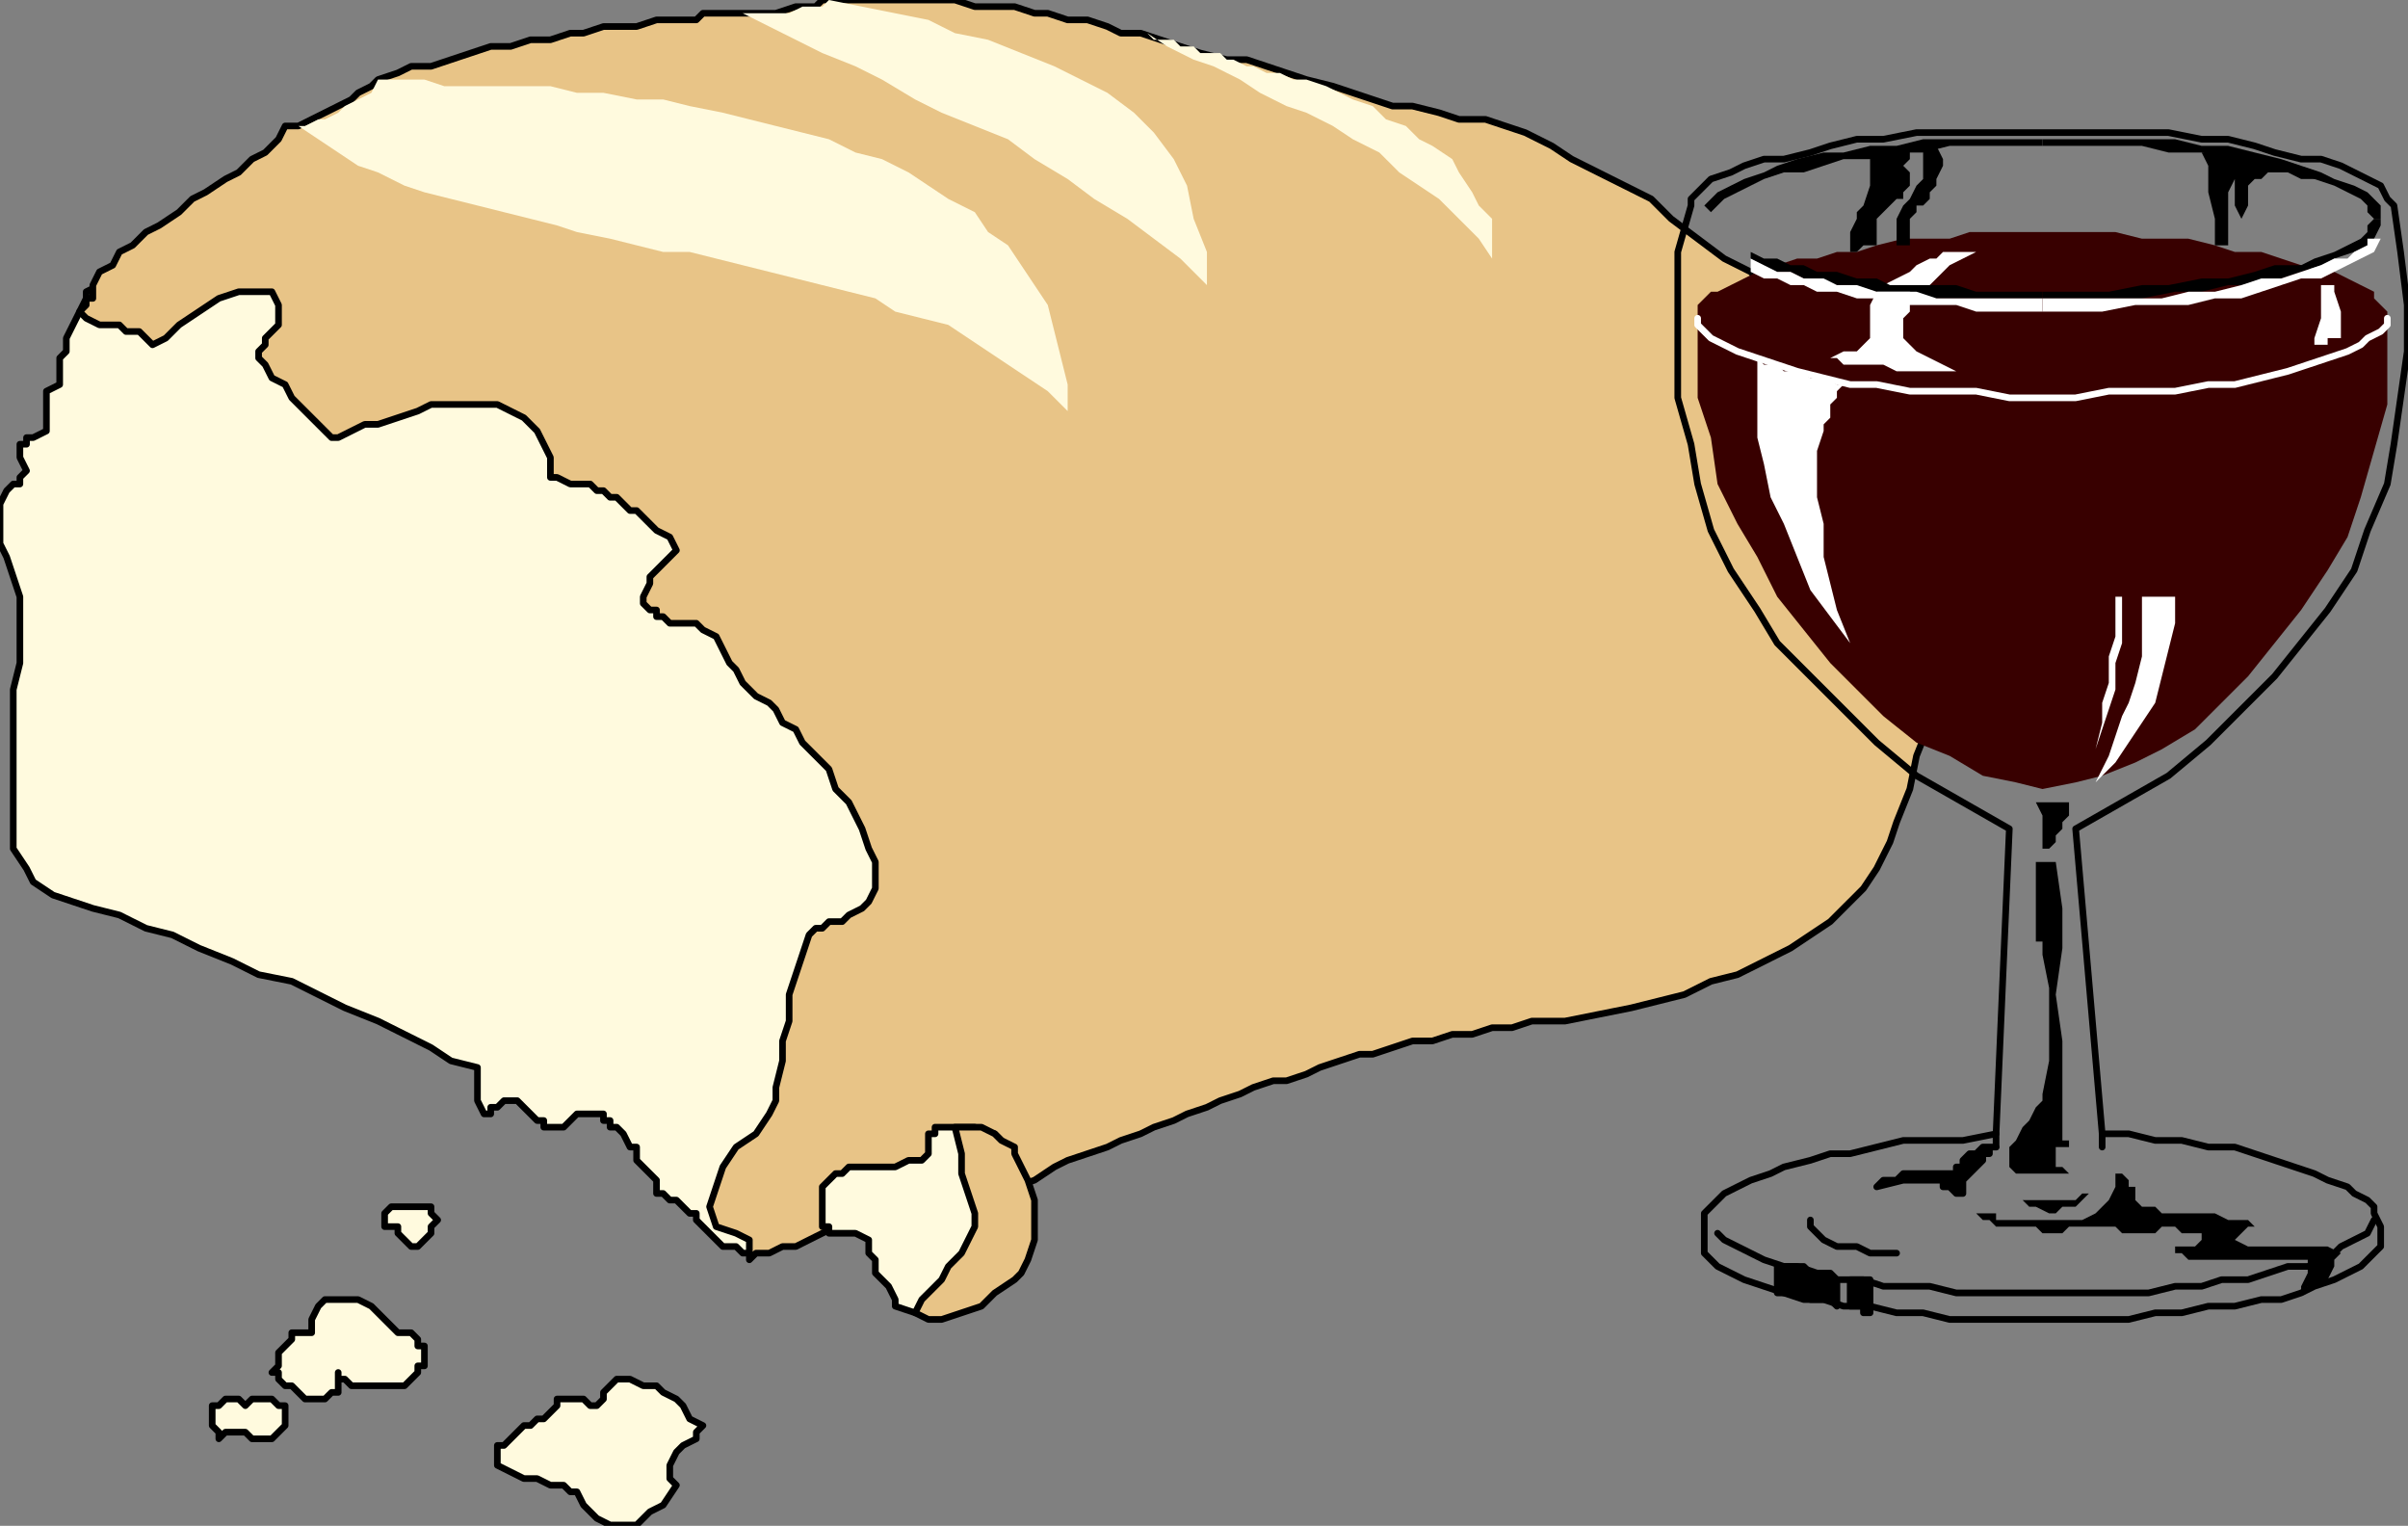 <?xml version="1.0" encoding="UTF-8" standalone="no"?>
<svg
   xmlns:dc="http://purl.org/dc/elements/1.1/"
   xmlns:cc="http://creativecommons.org/ns#"
   xmlns:rdf="http://www.w3.org/1999/02/22-rdf-syntax-ns#"
   xmlns:svg="http://www.w3.org/2000/svg"
   xmlns="http://www.w3.org/2000/svg"
   xmlns:sodipodi="http://sodipodi.sourceforge.net/DTD/sodipodi-0.dtd"
   xmlns:inkscape="http://www.inkscape.org/namespaces/inkscape"
   version="1.0"
   width="76.86mm"
   height="48.692mm"
   id="svg105"
   sodipodi:docname="FOOD085.WMF">
  <rect width="100%" height="100%" fill="#808080" stroke="none"/>
  <sodipodi:namedview
     pagecolor="#ffffff"
     bordercolor="#666666"
     borderopacity="1"
     objecttolerance="10"
     gridtolerance="10"
     guidetolerance="10"
     inkscape:pageopacity="0"
     inkscape:pageshadow="2"
     inkscape:window-width="640"
     inkscape:window-height="480"
     id="namedview107" />
  <defs
     id="defs3">
    <pattern
       id="WMFhbasepattern"
       patternUnits="userSpaceOnUse"
       width="6"
       height="6"
       x="0"
       y="0" />
  </defs>
  <path
     style="fill:#fffade;fill-rule:evenodd;fill-opacity:1;stroke:none;"
     d="  M 10.4,35.188   L 10.4,35.987   L 9.6,37.587   L 8.8,39.186   L 8,40.786   L 8,42.385   L 7.2,43.185   L 7.2,44.784   L 7.2,46.384   L 5.6,47.184   L 5.6,48.783   L 5.6,50.382   L 5.6,51.982   L 4,52.782   L 3.2,52.782   L 3.2,53.581   L 2.4,53.581   L 2.4,54.381   L 2.4,55.181   L 3.2,56.78   L 2.4,57.58   L 2.4,58.38   L 1.6,58.38   L 0.8,59.179   L 0,60.779   L 0,61.579   L 0,63.978   L 0,65.577   L 0.8,67.177   L 1.6,69.576   L 2.4,71.975   L 2.4,74.374   L 2.4,76.773   L 2.4,79.972   L 1.6,83.171   L 1.6,86.37   L 1.6,89.569   L 1.6,91.968   L 1.6,94.367   L 1.6,97.566   L 1.6,99.965   L 1.6,102.364   L 3.2,104.764   L 4,106.363   L 6.4,107.962   L 8.8,108.762   L 11.2,109.562   L 14.4,110.362   L 17.6,111.961   L 20.8,112.761   L 24,114.36   L 28,115.96   L 31.2,117.559   L 35.2,118.359   L 38.4,119.958   L 41.6,121.558   L 45.6,123.157   L 48.8,124.757   L 52,126.356   L 54.4,127.955   L 57.6,128.755   L 57.6,129.555   L 57.6,129.555   L 57.6,130.355   L 57.6,131.154   L 57.6,131.154   L 57.6,131.954   L 57.6,132.754   L 58.4,134.353   L 59.2,134.353   L 59.2,133.554   L 59.2,133.554   L 60,133.554   L 60,133.554   L 60.8,132.754   L 60.8,132.754   L 61.6,132.754   L 61.6,132.754   L 62.4,132.754   L 62.4,132.754   L 63.2,133.554   L 63.2,133.554   L 64,134.353   L 64,134.353   L 64.8,135.153   L 64.8,135.153   L 65.6,135.153   L 65.6,135.953   L 66.4,135.953   L 67.2,135.953   L 67.2,135.953   L 68,135.953   L 68,135.953   L 68.8,135.153   L 69.6,134.353   L 70.4,134.353   L 71.2,134.353   L 71.2,134.353   L 72,134.353   L 72.8,134.353   L 72.8,135.153   L 73.6,135.153   L 73.6,135.953   L 74.4,135.953   L 74.4,135.953   L 75.2,136.752   L 76,138.352   L 76.8,138.352   L 76.8,139.951   L 77.6,140.751   L 78.4,141.551   L 79.2,142.35   L 79.2,143.95   L 80,143.95   L 80,143.95   L 80.8,144.75   L 81.6,144.75   L 81.6,144.75   L 82.4,145.549   L 83.2,146.349   L 84,146.349   L 84,147.149   L 84.8,147.949   L 85.6,148.748   L 86.4,149.548   L 87.2,150.348   L 88.8,150.348   L 89.6,151.147   L 90.4,151.147   L 93.6,150.348   L 96,149.548   L 99.2,147.949   L 101.6,145.549   L 103.2,142.35   L 104.8,139.152   L 106.4,135.953   L 108,131.954   L 108.8,127.955   L 109.6,123.957   L 110.4,119.958   L 110.4,116.759   L 110.4,112.761   L 110.4,109.562   L 110.4,107.163   L 109.6,104.764   L 109.6,103.164   L 110.4,100.765   L 110.4,99.165   L 110.4,97.566   L 110.4,95.967   L 109.6,94.367   L 109.6,91.968   L 108.8,90.369   L 108.8,88.769   L 108.8,87.17   L 108,85.57   L 108,83.971   L 106.4,81.572   L 105.6,78.373   L 104,75.174   L 102.4,72.775   L 100,69.576   L 98.4,66.377   L 96,63.978   L 93.6,60.779   L 91.2,58.38   L 88.8,55.981   L 86.4,52.782   L 84,50.382   L 80.8,47.983   L 77.6,45.584   L 75.2,43.985   L 72,41.586   L 68.8,39.986   L 65.6,37.587   L 62.4,35.987   L 59.2,34.388   L 56,33.588   L 52.8,31.989   L 48.8,31.189   L 45.6,30.389   L 42.4,29.59   L 39.2,28.79   L 36,28.79   L 32,28.79   L 28.8,28.79   L 25.6,28.79   L 22.4,29.59   L 19.2,30.389   L 18.4,31.189   L 17.6,31.189   L 16.8,31.989   L 15.2,31.989   L 13.6,32.789   L 12.8,33.588   L 12,34.388   L 10.4,35.188  z "
     id="path5" />
  <path
     style="fill:none;stroke:#000000;stroke-width:0.8px;stroke-linecap:round;stroke-linejoin:round;stroke-miterlimit:4;stroke-dasharray:none;stroke-opacity:1;"
     d="  M 10.4,35.188   L 10.4,35.987   L 9.6,37.587   L 8.8,39.186   L 8,40.786   L 8,42.385   L 7.2,43.185   L 7.2,44.784   L 7.2,46.384   L 5.6,47.184   L 5.6,48.783   L 5.6,50.382   L 5.6,51.982   L 4,52.782   L 3.2,52.782   L 3.2,53.581   L 2.4,53.581   L 2.4,54.381   L 2.4,55.181   L 3.2,56.78   L 2.4,57.58   L 2.4,58.38   L 1.6,58.38   L 0.8,59.179   L 0,60.779   L 0,61.579   L 0,63.978   L 0,65.577   L 0.8,67.177   L 1.6,69.576   L 2.4,71.975   L 2.4,74.374   L 2.4,76.773   L 2.4,79.972   L 1.6,83.171   L 1.6,86.37   L 1.6,89.569   L 1.6,91.968   L 1.6,94.367   L 1.6,97.566   L 1.6,99.965   L 1.6,102.364   L 3.2,104.764   L 4,106.363   L 6.4,107.962   L 8.8,108.762   L 11.2,109.562   L 14.4,110.362   L 17.6,111.961   L 20.8,112.761   L 24,114.36   L 28,115.96   L 31.2,117.559   L 35.2,118.359   L 38.4,119.958   L 41.6,121.558   L 45.6,123.157   L 48.8,124.757   L 52,126.356   L 54.4,127.955   L 57.6,128.755   L 57.6,129.555   L 57.6,129.555   L 57.6,130.355   L 57.6,131.154   L 57.6,131.154   L 57.6,131.954   L 57.6,132.754   L 58.4,134.353   L 59.2,134.353   L 59.2,133.554   L 59.2,133.554   L 60,133.554   L 60,133.554   L 60.8,132.754   L 60.8,132.754   L 61.6,132.754   L 61.6,132.754   L 62.4,132.754   L 62.4,132.754   L 63.2,133.554   L 63.2,133.554   L 64,134.353   L 64,134.353   L 64.8,135.153   L 64.8,135.153   L 65.6,135.153   L 65.6,135.953   L 66.4,135.953   L 67.2,135.953   L 67.2,135.953   L 68,135.953   L 68,135.953   L 68.8,135.153   L 69.6,134.353   L 70.4,134.353   L 71.2,134.353   L 71.2,134.353   L 72,134.353   L 72.8,134.353   L 72.8,135.153   L 73.6,135.153   L 73.6,135.953   L 74.4,135.953   L 74.4,135.953   L 75.2,136.752   L 76,138.352   L 76.8,138.352   L 76.8,139.951   L 77.6,140.751   L 78.4,141.551   L 79.2,142.35   L 79.2,143.95   L 80,143.95   L 80,143.95   L 80.8,144.75   L 81.6,144.75   L 81.6,144.75   L 82.4,145.549   L 83.2,146.349   L 84,146.349   L 84,147.149   L 84.8,147.949   L 85.6,148.748   L 86.4,149.548   L 87.2,150.348   L 88.8,150.348   L 89.6,151.147   L 90.4,151.147   L 93.6,150.348   L 96,149.548   L 99.2,147.949   L 101.6,145.549   L 103.2,142.35   L 104.8,139.152   L 106.4,135.953   L 108,131.954   L 108.8,127.955   L 109.6,123.957   L 110.4,119.958   L 110.4,116.759   L 110.4,112.761   L 110.4,109.562   L 110.4,107.163   L 109.6,104.764   L 109.6,103.164   L 110.4,100.765   L 110.4,99.165   L 110.4,97.566   L 110.4,95.967   L 109.6,94.367   L 109.6,91.968   L 108.8,90.369   L 108.8,88.769   L 108.8,87.17   L 108,85.57   L 108,83.971   L 106.4,81.572   L 105.6,78.373   L 104,75.174   L 102.4,72.775   L 100,69.576   L 98.4,66.377   L 96,63.978   L 93.6,60.779   L 91.2,58.38   L 88.8,55.981   L 86.4,52.782   L 84,50.382   L 80.8,47.983   L 77.6,45.584   L 75.2,43.985   L 72,41.586   L 68.8,39.986   L 65.6,37.587   L 62.4,35.987   L 59.2,34.388   L 56,33.588   L 52.8,31.989   L 48.8,31.189   L 45.6,30.389   L 42.4,29.59   L 39.2,28.79   L 36,28.79   L 32,28.79   L 28.8,28.79   L 25.6,28.79   L 22.4,29.59   L 19.2,30.389   L 18.4,31.189   L 17.6,31.189   L 16.8,31.989   L 15.2,31.989   L 13.6,32.789   L 12.8,33.588   L 12,34.388   L 10.4,35.188  "
     id="path7" />
  <path
     style="fill:#e8c487;fill-rule:evenodd;fill-opacity:1;stroke:none;"
     d="  M 102.4,147.149   L 100.8,147.949   L 99.2,148.748   L 97.6,149.548   L 96,150.348   L 94.4,150.348   L 92.8,151.147   L 91.2,151.147   L 90.4,151.947   L 90.4,150.348   L 90.4,149.548   L 90.4,149.548   L 88.8,148.748   L 86.4,147.949   L 85.6,145.549   L 86.4,143.15   L 87.2,140.751   L 88.8,138.352   L 91.2,136.752   L 92.8,134.353   L 93.6,132.754   L 93.6,131.154   L 94.4,127.955   L 94.4,125.556   L 95.2,123.157   L 95.2,119.958   L 96,117.559   L 96.8,115.16   L 97.6,112.761   L 98.4,111.961   L 99.2,111.961   L 100,111.161   L 101.6,111.161   L 102.4,110.362   L 104,109.562   L 104.8,108.762   L 104.8,108.762   L 105.6,107.163   L 105.6,105.563   L 105.6,103.964   L 104.8,102.364   L 104,99.965   L 103.2,98.366   L 102.4,96.766   L 100.8,95.167   L 100,92.768   L 98.4,91.168   L 96.8,89.569   L 96,87.969   L 94.4,87.17   L 93.6,85.57   L 92.8,84.771   L 91.2,83.971   L 90.4,83.171   L 89.6,82.371   L 88.8,80.772   L 88,79.972   L 87.2,78.373   L 86.4,76.773   L 84.8,75.974   L 84,75.174   L 83.2,75.174   L 82.4,75.174   L 81.6,75.174   L 80.8,75.174   L 80,74.374   L 79.2,74.374   L 79.2,73.574   L 78.4,73.574   L 77.6,72.775   L 77.6,71.975   L 78.4,70.376   L 78.4,69.576   L 79.2,68.776   L 80,67.976   L 80.8,67.177   L 81.6,66.377   L 80.8,64.777   L 79.2,63.978   L 78.4,63.178   L 77.6,62.378   L 76.8,61.579   L 76,61.579   L 75.2,60.779   L 74.4,59.979   L 73.6,59.979   L 72.8,59.179   L 72,59.179   L 71.2,58.38   L 69.6,58.38   L 68.8,58.38   L 67.2,57.58   L 66.4,57.58   L 66.4,55.181   L 65.6,53.581   L 64.8,51.982   L 63.2,50.382   L 61.6,49.583   L 60,48.783   L 58.4,48.783   L 56,48.783   L 54.4,48.783   L 52,48.783   L 50.4,49.583   L 48,50.382   L 45.6,51.182   L 44,51.182   L 42.4,51.982   L 40.8,52.782   L 40,52.782   L 38.4,51.182   L 36.8,49.583   L 35.2,47.983   L 34.4,46.384   L 32.8,45.584   L 32,43.985   L 31.2,43.185   L 31.2,42.385   L 32,41.586   L 32,40.786   L 32.8,39.986   L 33.6,39.186   L 33.6,38.387   L 33.6,38.387   L 33.6,36.787   L 32.8,35.188   L 31.2,35.188   L 28.8,35.188   L 26.4,35.987   L 24,37.587   L 21.6,39.186   L 20,40.786   L 18.4,41.586   L 17.6,40.786   L 16.8,39.986   L 15.2,39.986   L 14.4,39.186   L 12.8,39.186   L 12,39.186   L 10.4,38.387   L 9.6,37.587   L 9.6,37.587   L 10.4,36.787   L 10.4,35.987   L 11.2,35.987   L 11.2,34.388   L 12,32.789   L 13.6,31.989   L 14.4,30.389   L 16,29.59   L 17.6,27.99   L 19.2,27.191   L 21.6,25.591   L 23.2,23.992   L 24.8,23.192   L 27.2,21.592   L 28.8,20.793   L 30.4,19.193   L 32,18.394   L 33.6,16.794   L 34.4,15.195   L 36,15.195   L 37.6,14.395   L 39.2,13.595   L 40.8,12.796   L 42.4,11.996   L 43.2,11.196   L 44.8,10.396   L 45.6,9.597   L 48,8.797   L 49.6,7.997   L 52,7.997   L 54.4,7.197   L 56.8,6.398   L 59.2,5.598   L 61.6,5.598   L 64,4.798   L 66.4,4.798   L 68.8,3.999   L 70.4,3.999   L 72.8,3.199   L 75.2,3.199   L 76.8,3.199   L 79.2,2.399   L 80.8,2.399   L 81.6,2.399   L 83.2,2.399   L 84,2.399   L 84.8,1.599   L 85.6,1.599   L 86.4,1.599   L 88,1.599   L 88.8,1.599   L 90.4,1.599   L 92,1.599   L 93.6,1.599   L 96,0.8   L 96.8,0.8   L 98.4,0.8   L 99.2,0   L 100,0   L 102.4,0   L 105.6,0   L 108,0   L 110.4,0   L 112.8,0   L 115.2,0   L 117.6,0.8   L 120,0.8   L 122.4,0.8   L 124.8,1.599   L 126.4,1.599   L 128.8,2.399   L 131.2,2.399   L 133.6,3.199   L 135.2,3.999   L 137.6,3.999   L 140,4.798   L 142.4,5.598   L 144.8,6.398   L 148,7.197   L 150.4,7.197   L 152.8,7.997   L 155.2,8.797   L 157.6,9.597   L 160.8,10.396   L 163.2,11.196   L 165.6,11.996   L 168,12.796   L 170.4,12.796   L 173.6,13.595   L 176,14.395   L 179.2,14.395   L 181.6,15.195   L 184,15.994   L 187.2,17.594   L 189.6,19.193   L 192.8,20.793   L 196,22.392   L 199.2,23.992   L 201.6,26.391   L 204.8,28.79   L 208,31.189   L 211.2,32.789   L 213.6,35.188   L 216,37.587   L 218.4,39.186   L 220.8,41.586   L 223.2,43.185   L 226.4,46.384   L 229.6,49.583   L 232,53.581   L 233.6,56.78   L 234.4,59.979   L 235.2,63.178   L 236,66.377   L 236,69.576   L 236,72.775   L 235.2,76.773   L 234.4,79.972   L 233.6,83.171   L 232.8,87.17   L 231.2,91.168   L 230.4,95.167   L 228.8,99.165   L 228,101.565   L 226.4,104.764   L 224.8,107.163   L 223.2,108.762   L 220.8,111.161   L 218.4,112.761   L 216,114.36   L 212.8,115.96   L 209.6,117.559   L 206.4,118.359   L 203.2,119.958   L 200,120.758   L 196.8,121.558   L 192.8,122.357   L 188.8,123.157   L 184.8,123.157   L 182.4,123.957   L 180,123.957   L 177.6,124.757   L 175.2,124.757   L 172.8,125.556   L 170.4,125.556   L 168,126.356   L 165.6,127.156   L 164,127.156   L 161.6,127.955   L 159.2,128.755   L 157.6,129.555   L 155.2,130.355   L 153.6,130.355   L 151.2,131.154   L 149.6,131.954   L 147.2,132.754   L 145.6,133.554   L 143.2,134.353   L 141.6,135.153   L 139.2,135.953   L 137.6,136.752   L 135.2,137.552   L 133.6,138.352   L 131.2,139.152   L 128.8,139.951   L 127.2,140.751   L 124.8,142.35   L 122.4,143.15   L 120,143.95   L 117.6,144.75   L 115.2,145.549   L 113.6,146.349   L 112,146.349   L 110.4,146.349   L 108.8,146.349   L 107.2,146.349   L 105.6,146.349   L 104,146.349   L 102.4,147.149  z "
     id="path9" />
  <path
     style="fill:none;stroke:#000000;stroke-width:0.8px;stroke-linecap:round;stroke-linejoin:round;stroke-miterlimit:4;stroke-dasharray:none;stroke-opacity:1;"
     d="  M 102.4,147.149   L 100.8,147.949   L 99.2,148.748   L 97.6,149.548   L 96,150.348   L 94.4,150.348   L 92.8,151.147   L 91.2,151.147   L 90.4,151.947   L 90.4,150.348   L 90.4,149.548   L 90.4,149.548   L 88.8,148.748   L 86.4,147.949   L 85.6,145.549   L 86.4,143.15   L 87.2,140.751   L 88.8,138.352   L 91.2,136.752   L 92.8,134.353   L 93.6,132.754   L 93.6,131.154   L 94.4,127.955   L 94.4,125.556   L 95.2,123.157   L 95.2,119.958   L 96,117.559   L 96.8,115.16   L 97.6,112.761   L 98.4,111.961   L 99.2,111.961   L 100,111.161   L 101.6,111.161   L 102.4,110.362   L 104,109.562   L 104.8,108.762   L 104.8,108.762   L 105.6,107.163   L 105.6,105.563   L 105.6,103.964   L 104.8,102.364   L 104,99.965   L 103.2,98.366   L 102.4,96.766   L 100.8,95.167   L 100,92.768   L 98.4,91.168   L 96.8,89.569   L 96,87.969   L 94.4,87.17   L 93.6,85.57   L 92.8,84.771   L 91.2,83.971   L 90.4,83.171   L 89.6,82.371   L 88.8,80.772   L 88,79.972   L 87.2,78.373   L 86.4,76.773   L 84.8,75.974   L 84,75.174   L 83.2,75.174   L 82.4,75.174   L 81.6,75.174   L 80.8,75.174   L 80,74.374   L 79.2,74.374   L 79.2,73.574   L 78.4,73.574   L 77.6,72.775   L 77.6,71.975   L 78.4,70.376   L 78.4,69.576   L 79.2,68.776   L 80,67.976   L 80.8,67.177   L 81.6,66.377   L 80.8,64.777   L 79.2,63.978   L 78.4,63.178   L 77.6,62.378   L 76.8,61.579   L 76,61.579   L 75.2,60.779   L 74.4,59.979   L 73.6,59.979   L 72.8,59.179   L 72,59.179   L 71.2,58.38   L 69.6,58.38   L 68.8,58.38   L 67.2,57.58   L 66.4,57.58   L 66.4,55.181   L 65.6,53.581   L 64.8,51.982   L 63.2,50.382   L 61.6,49.583   L 60,48.783   L 58.4,48.783   L 56,48.783   L 54.4,48.783   L 52,48.783   L 50.4,49.583   L 48,50.382   L 45.6,51.182   L 44,51.182   L 42.4,51.982   L 40.8,52.782   L 40,52.782   L 38.4,51.182   L 36.8,49.583   L 35.2,47.983   L 34.4,46.384   L 32.8,45.584   L 32,43.985   L 31.2,43.185   L 31.2,42.385   L 32,41.586   L 32,40.786   L 32.8,39.986   L 33.6,39.186   L 33.6,38.387   L 33.6,38.387   L 33.6,36.787   L 32.8,35.188   L 31.2,35.188   L 28.8,35.188   L 26.4,35.987   L 24,37.587   L 21.6,39.186   L 20,40.786   L 18.4,41.586   L 17.6,40.786   L 16.8,39.986   L 15.2,39.986   L 14.4,39.186   L 12.8,39.186   L 12,39.186   L 10.4,38.387   L 9.6,37.587   L 9.6,37.587   L 10.4,36.787   L 10.4,35.987   L 11.2,35.987   L 11.2,34.388   L 12,32.789   L 13.6,31.989   L 14.4,30.389   L 16,29.59   L 17.6,27.99   L 19.2,27.191   L 21.6,25.591   L 23.2,23.992   L 24.8,23.192   L 27.2,21.592   L 28.8,20.793   L 30.4,19.193   L 32,18.394   L 33.6,16.794   L 34.4,15.195   L 36,15.195   L 37.6,14.395   L 39.2,13.595   L 40.8,12.796   L 42.4,11.996   L 43.2,11.196   L 44.8,10.396   L 45.6,9.597   L 48,8.797   L 49.6,7.997   L 52,7.997   L 54.4,7.197   L 56.8,6.398   L 59.2,5.598   L 61.6,5.598   L 64,4.798   L 66.4,4.798   L 68.8,3.999   L 70.4,3.999   L 72.8,3.199   L 75.2,3.199   L 76.8,3.199   L 79.2,2.399   L 80.8,2.399   L 81.6,2.399   L 83.2,2.399   L 84,2.399   L 84.8,1.599   L 85.6,1.599   L 86.4,1.599   L 88,1.599   L 88.8,1.599   L 90.4,1.599   L 92,1.599   L 93.6,1.599   L 96,0.8   L 96.8,0.8   L 98.4,0.8   L 99.2,0   L 100,0   L 102.4,0   L 105.6,0   L 108,0   L 110.4,0   L 112.8,0   L 115.2,0   L 117.6,0.8   L 120,0.8   L 122.4,0.8   L 124.8,1.599   L 126.4,1.599   L 128.8,2.399   L 131.2,2.399   L 133.6,3.199   L 135.2,3.999   L 137.6,3.999   L 140,4.798   L 142.4,5.598   L 144.8,6.398   L 148,7.197   L 150.4,7.197   L 152.8,7.997   L 155.2,8.797   L 157.6,9.597   L 160.8,10.396   L 163.2,11.196   L 165.6,11.996   L 168,12.796   L 170.4,12.796   L 173.6,13.595   L 176,14.395   L 179.2,14.395   L 181.6,15.195   L 184,15.994   L 187.2,17.594   L 189.6,19.193   L 192.8,20.793   L 196,22.392   L 199.2,23.992   L 201.6,26.391   L 204.8,28.79   L 208,31.189   L 211.2,32.789   L 213.6,35.188   L 216,37.587   L 218.4,39.186   L 220.8,41.586   L 223.2,43.185   L 226.4,46.384   L 229.6,49.583   L 232,53.581   L 233.6,56.78   L 234.4,59.979   L 235.2,63.178   L 236,66.377   L 236,69.576   L 236,72.775   L 235.2,76.773   L 234.4,79.972   L 233.6,83.171   L 232.8,87.17   L 231.2,91.168   L 230.4,95.167   L 228.8,99.165   L 228,101.565   L 226.4,104.764   L 224.8,107.163   L 223.2,108.762   L 220.8,111.161   L 218.4,112.761   L 216,114.36   L 212.8,115.96   L 209.6,117.559   L 206.4,118.359   L 203.2,119.958   L 200,120.758   L 196.8,121.558   L 192.8,122.357   L 188.8,123.157   L 184.8,123.157   L 182.4,123.957   L 180,123.957   L 177.6,124.757   L 175.2,124.757   L 172.8,125.556   L 170.4,125.556   L 168,126.356   L 165.6,127.156   L 164,127.156   L 161.6,127.955   L 159.2,128.755   L 157.6,129.555   L 155.2,130.355   L 153.6,130.355   L 151.2,131.154   L 149.6,131.954   L 147.2,132.754   L 145.6,133.554   L 143.2,134.353   L 141.6,135.153   L 139.2,135.953   L 137.6,136.752   L 135.2,137.552   L 133.6,138.352   L 131.2,139.152   L 128.8,139.951   L 127.2,140.751   L 124.8,142.35   L 122.4,143.15   L 120,143.95   L 117.6,144.75   L 115.2,145.549   L 113.6,146.349   L 112,146.349   L 110.4,146.349   L 108.8,146.349   L 107.2,146.349   L 105.6,146.349   L 104,146.349   L 102.4,147.149  "
     id="path11" />
  <path
     style="fill:#fffade;fill-rule:evenodd;fill-opacity:1;stroke:none;"
     d="  M 45.6,9.597   L 44.8,11.196   L 43.2,11.996   L 41.6,12.796   L 40.8,13.595   L 39.2,14.395   L 38.4,14.395   L 36.8,15.195   L 36,15.195   L 38.4,16.794   L 40.8,18.394   L 43.2,19.993   L 45.6,20.793   L 48.8,22.392   L 51.2,23.192   L 54.4,23.992   L 57.6,24.791   L 60.8,25.591   L 64,26.391   L 67.2,27.191   L 69.6,27.99   L 73.6,28.79   L 76.8,29.59   L 80,30.389   L 83.2,30.389   L 86.4,31.189   L 89.6,31.989   L 92.8,32.789   L 96,33.588   L 99.2,34.388   L 102.4,35.188   L 105.6,35.987   L 108,37.587   L 111.2,38.387   L 114.4,39.186   L 116.8,40.786   L 119.2,42.385   L 121.6,43.985   L 124,45.584   L 126.4,47.184   L 128.8,49.583   L 128.8,46.384   L 128,43.185   L 127.2,39.986   L 126.4,36.787   L 124.8,34.388   L 123.2,31.989   L 121.6,29.59   L 119.2,27.99   L 117.6,25.591   L 114.4,23.992   L 112,22.392   L 109.6,20.793   L 106.4,19.193   L 103.2,18.394   L 100,16.794   L 96.8,15.994   L 93.6,15.195   L 90.4,14.395   L 87.2,13.595   L 83.2,12.796   L 80,11.996   L 76.8,11.996   L 72.8,11.196   L 69.6,11.196   L 66.4,10.396   L 63.2,10.396   L 60,10.396   L 56.8,10.396   L 53.6,10.396   L 51.2,9.597   L 48,9.597   L 45.6,9.597  z "
     id="path13" />
  <path
     style="fill:#fffade;fill-rule:evenodd;fill-opacity:1;stroke:none;"
     d="  M 89.6,1.599   L 92.8,3.199   L 96,4.798   L 99.2,6.398   L 103.2,7.997   L 106.4,9.597   L 110.4,11.996   L 113.6,13.595   L 117.6,15.195   L 121.6,16.794   L 124.8,19.193   L 128.8,21.592   L 132,23.992   L 136,26.391   L 139.2,28.79   L 142.4,31.189   L 145.6,34.388   L 145.6,30.389   L 144,26.391   L 143.2,22.392   L 141.6,19.193   L 139.2,15.994   L 136.8,13.595   L 133.6,11.196   L 130.4,9.597   L 127.2,7.997   L 123.2,6.398   L 119.2,4.798   L 115.2,3.999   L 112,2.399   L 108,1.599   L 104,0.8   L 100,0   L 99.2,0.8   L 97.6,0.8   L 96.8,0.8   L 95.2,1.599   L 93.6,1.599   L 92.8,1.599   L 91.2,1.599   L 89.6,1.599  z "
     id="path15" />
  <path
     style="fill:#fffade;fill-rule:evenodd;fill-opacity:1;stroke:none;"
     d="  M 138.4,3.999   L 140.8,5.598   L 144,7.197   L 146.4,7.997   L 149.6,9.597   L 152,11.196   L 155.2,12.796   L 157.6,13.595   L 160.8,15.195   L 163.2,16.794   L 166.4,18.394   L 168.8,20.793   L 171.2,22.392   L 173.6,23.992   L 176,26.391   L 178.4,28.79   L 180,31.189   L 180,28.79   L 180,26.391   L 178.4,24.791   L 177.6,23.192   L 176,20.793   L 175.2,19.193   L 172.8,17.594   L 171.2,16.794   L 169.6,15.195   L 167.2,14.395   L 165.6,12.796   L 163.2,11.996   L 161.6,11.196   L 160,10.396   L 157.6,9.597   L 156,9.597   L 154.4,8.797   L 152.8,8.797   L 151.2,7.997   L 150.4,7.997   L 148.8,7.197   L 148,7.197   L 147.2,6.398   L 145.6,6.398   L 144.8,6.398   L 144,5.598   L 143.2,5.598   L 142.4,5.598   L 141.6,4.798   L 140,4.798   L 139.2,4.798   L 138.4,3.999  z "
     id="path17" />
  <path
     style="fill:#fffade;fill-rule:evenodd;fill-opacity:1;stroke:none;"
     d="  M 114.4,135.953   L 113.6,135.953   L 112.8,135.953   L 112.8,136.752   L 112,136.752   L 112,137.552   L 112,138.352   L 112,139.152   L 111.2,139.951   L 110.4,139.951   L 109.6,139.951   L 108,140.751   L 107.2,140.751   L 105.6,140.751   L 104.8,140.751   L 103.2,140.751   L 102.4,140.751   L 101.6,141.551   L 100.8,141.551   L 100,142.35   L 99.2,143.15   L 99.2,143.95   L 99.2,144.75   L 99.2,146.349   L 99.2,147.149   L 99.2,147.949   L 100,147.949   L 100,148.748   L 100.8,148.748   L 101.6,148.748   L 102.4,148.748   L 103.2,148.748   L 104.8,149.548   L 104.8,150.348   L 104.8,151.147   L 105.6,151.947   L 105.6,153.547   L 106.4,154.346   L 107.2,155.146   L 108,156.745   L 108,157.545   L 110.4,158.345   L 112.8,158.345   L 115.2,158.345   L 117.6,157.545   L 119.2,155.946   L 120.8,154.346   L 122.4,152.747   L 123.2,151.147   L 124,149.548   L 124,147.949   L 124,146.349   L 123.2,144.75   L 122.4,143.15   L 122.4,140.751   L 121.6,139.152   L 120.8,137.552   L 120,136.752   L 119.2,136.752   L 119.2,136.752   L 117.6,135.953   L 116.8,135.953   L 116,135.953   L 115.2,135.953   L 114.4,135.953  z "
     id="path19" />
  <path
     style="fill:none;stroke:#000000;stroke-width:0.8px;stroke-linecap:round;stroke-linejoin:round;stroke-miterlimit:4;stroke-dasharray:none;stroke-opacity:1;"
     d="  M 114.4,135.953   L 113.6,135.953   L 112.8,135.953   L 112.8,136.752   L 112,136.752   L 112,137.552   L 112,138.352   L 112,139.152   L 111.2,139.951   L 110.4,139.951   L 109.6,139.951   L 108,140.751   L 107.2,140.751   L 105.6,140.751   L 104.8,140.751   L 103.2,140.751   L 102.4,140.751   L 101.6,141.551   L 100.8,141.551   L 100,142.35   L 99.2,143.15   L 99.2,143.95   L 99.2,144.75   L 99.2,146.349   L 99.2,147.149   L 99.2,147.949   L 100,147.949   L 100,148.748   L 100.8,148.748   L 101.6,148.748   L 102.4,148.748   L 103.2,148.748   L 104.8,149.548   L 104.8,150.348   L 104.8,151.147   L 105.6,151.947   L 105.6,153.547   L 106.4,154.346   L 107.2,155.146   L 108,156.745   L 108,157.545   L 110.4,158.345   L 112.8,158.345   L 115.2,158.345   L 117.6,157.545   L 119.2,155.946   L 120.8,154.346   L 122.4,152.747   L 123.2,151.147   L 124,149.548   L 124,147.949   L 124,146.349   L 123.2,144.75   L 122.4,143.15   L 122.4,140.751   L 121.6,139.152   L 120.8,137.552   L 120,136.752   L 119.2,136.752   L 119.2,136.752   L 117.6,135.953   L 116.8,135.953   L 116,135.953   L 115.2,135.953   L 114.4,135.953  "
     id="path21" />
  <path
     style="fill:#e8c487;fill-rule:evenodd;fill-opacity:1;stroke:none;"
     d="  M 115.2,135.953   L 116.8,135.953   L 118.4,135.953   L 120,136.752   L 120.8,137.552   L 122.4,138.352   L 122.4,139.152   L 123.2,140.751   L 124,142.35   L 124.8,144.75   L 124.8,147.149   L 124.8,149.548   L 124,151.947   L 123.2,153.547   L 122.4,154.346   L 120,155.946   L 118.4,157.545   L 116,158.345   L 113.6,159.145   L 112,159.145   L 110.4,158.345   L 111.2,156.745   L 112,155.946   L 113.6,154.346   L 114.4,152.747   L 116,151.147   L 116.8,149.548   L 117.6,147.949   L 117.6,146.349   L 116.8,143.95   L 116,141.551   L 116,139.152   L 115.2,135.953  z "
     id="path23" />
  <path
     style="fill:none;stroke:#000000;stroke-width:0.8px;stroke-linecap:round;stroke-linejoin:round;stroke-miterlimit:4;stroke-dasharray:none;stroke-opacity:1;"
     d="  M 115.2,135.953   L 116.8,135.953   L 118.4,135.953   L 120,136.752   L 120.8,137.552   L 122.4,138.352   L 122.4,139.152   L 123.2,140.751   L 124,142.35   L 124.8,144.75   L 124.8,147.149   L 124.8,149.548   L 124,151.947   L 123.2,153.547   L 122.4,154.346   L 120,155.946   L 118.4,157.545   L 116,158.345   L 113.6,159.145   L 112,159.145   L 110.4,158.345   L 111.2,156.745   L 112,155.946   L 113.6,154.346   L 114.4,152.747   L 116,151.147   L 116.8,149.548   L 117.6,147.949   L 117.6,146.349   L 116.8,143.95   L 116,141.551   L 116,139.152   L 115.2,135.953  "
     id="path25" />
  <path
     style="fill:#fffade;fill-rule:evenodd;fill-opacity:1;stroke:none;"
     d="  M 45.6,158.345   L 45.6,158.345   L 45.6,158.345   L 45.6,158.345   L 45.6,158.345   L 44.8,157.545   L 43.2,156.745   L 41.6,156.745   L 40.8,156.745   L 39.2,156.745   L 38.4,157.545   L 37.6,159.145   L 37.6,160.744   L 36.8,160.744   L 35.2,160.744   L 35.2,161.544   L 34.4,162.344   L 34.4,162.344   L 33.6,163.143   L 33.6,163.943   L 33.6,164.743   L 32.8,165.542   L 33.6,165.542   L 33.6,166.342   L 34.4,167.142   L 35.2,167.142   L 36,167.942   L 36,167.942   L 36.8,168.741   L 37.6,168.741   L 37.6,168.741   L 38.4,168.741   L 38.4,168.741   L 39.2,168.741   L 40,167.942   L 40,167.942   L 40.8,167.942   L 40.8,167.942   L 40.8,167.142   L 40.8,166.342   L 40.8,165.542   L 40.8,166.342   L 41.6,166.342   L 42.4,167.142   L 43.2,167.142   L 44,167.142   L 44.8,167.142   L 46.4,167.142   L 47.2,167.142   L 48,167.142   L 48.8,167.142   L 49.6,166.342   L 50.4,165.542   L 50.4,164.743   L 51.2,164.743   L 51.2,163.943   L 51.2,162.344   L 51.2,162.344   L 50.4,162.344   L 50.4,161.544   L 49.6,160.744   L 48,160.744   L 47.2,159.944   L 46.4,159.145   L 45.6,158.345  z "
     id="path27" />
  <path
     style="fill:none;stroke:#000000;stroke-width:0.8px;stroke-linecap:round;stroke-linejoin:round;stroke-miterlimit:4;stroke-dasharray:none;stroke-opacity:1;"
     d="  M 45.6,158.345   L 45.6,158.345   L 45.6,158.345   L 45.6,158.345   L 45.6,158.345   L 44.8,157.545   L 43.2,156.745   L 41.6,156.745   L 40.8,156.745   L 39.2,156.745   L 38.4,157.545   L 37.6,159.145   L 37.6,160.744   L 36.8,160.744   L 35.2,160.744   L 35.2,161.544   L 34.4,162.344   L 34.4,162.344   L 33.6,163.143   L 33.6,163.943   L 33.6,164.743   L 32.8,165.542   L 33.6,165.542   L 33.6,166.342   L 34.4,167.142   L 35.2,167.142   L 36,167.942   L 36,167.942   L 36.8,168.741   L 37.6,168.741   L 37.6,168.741   L 38.4,168.741   L 38.4,168.741   L 39.2,168.741   L 40,167.942   L 40,167.942   L 40.8,167.942   L 40.8,167.942   L 40.8,167.142   L 40.8,166.342   L 40.8,165.542   L 40.8,166.342   L 41.6,166.342   L 42.4,167.142   L 43.2,167.142   L 44,167.142   L 44.8,167.142   L 46.4,167.142   L 47.2,167.142   L 48,167.142   L 48.8,167.142   L 49.6,166.342   L 50.4,165.542   L 50.4,164.743   L 51.2,164.743   L 51.2,163.943   L 51.2,162.344   L 51.2,162.344   L 50.4,162.344   L 50.4,161.544   L 49.6,160.744   L 48,160.744   L 47.2,159.944   L 46.4,159.145   L 45.6,158.345  "
     id="path29" />
  <path
     style="fill:#fffade;fill-rule:evenodd;fill-opacity:1;stroke:none;"
     d="  M 72,169.541   L 71.2,169.541   L 70.4,168.741   L 69.6,168.741   L 69.6,168.741   L 68.8,168.741   L 68.8,168.741   L 68,168.741   L 68,168.741   L 67.2,168.741   L 67.2,169.541   L 67.2,169.541   L 66.4,170.341   L 66.4,170.341   L 65.6,171.14   L 64.8,171.14   L 64,171.94   L 64,171.94   L 63.2,171.94   L 62.4,172.74   L 61.6,173.54   L 60.8,174.339   L 60,174.339   L 60,175.139   L 60,175.939   L 60,176.738   L 61.6,177.538   L 63.2,178.338   L 64.8,178.338   L 66.4,179.138   L 68,179.138   L 68.8,179.937   L 69.6,179.937   L 70.4,181.537   L 72,183.136   L 73.6,183.936   L 75.2,183.936   L 76.8,183.936   L 78.4,182.337   L 80,181.537   L 81.6,179.138   L 80.8,178.338   L 80.8,177.538   L 80.8,176.738   L 81.6,175.139   L 82.4,174.339   L 84,173.54   L 84,172.74   L 84.8,171.94   L 83.2,171.14   L 82.4,169.541   L 81.6,168.741   L 80,167.942   L 79.2,167.142   L 77.6,167.142   L 76,166.342   L 75.2,166.342   L 74.4,166.342   L 73.6,167.142   L 73.6,167.142   L 72.8,167.942   L 72.8,167.942   L 72.8,168.741   L 72,169.541   L 72,169.541  z "
     id="path31" />
  <path
     style="fill:none;stroke:#000000;stroke-width:0.8px;stroke-linecap:round;stroke-linejoin:round;stroke-miterlimit:4;stroke-dasharray:none;stroke-opacity:1;"
     d="  M 72,169.541   L 71.2,169.541   L 70.4,168.741   L 69.6,168.741   L 69.6,168.741   L 68.8,168.741   L 68.8,168.741   L 68,168.741   L 68,168.741   L 67.2,168.741   L 67.2,169.541   L 67.2,169.541   L 66.4,170.341   L 66.4,170.341   L 65.6,171.14   L 64.8,171.14   L 64,171.94   L 64,171.94   L 63.2,171.94   L 62.4,172.74   L 61.6,173.54   L 60.8,174.339   L 60,174.339   L 60,175.139   L 60,175.939   L 60,176.738   L 61.6,177.538   L 63.2,178.338   L 64.8,178.338   L 66.4,179.138   L 68,179.138   L 68.8,179.937   L 69.6,179.937   L 70.4,181.537   L 72,183.136   L 73.6,183.936   L 75.2,183.936   L 76.8,183.936   L 78.4,182.337   L 80,181.537   L 81.6,179.138   L 80.8,178.338   L 80.8,177.538   L 80.8,176.738   L 81.6,175.139   L 82.4,174.339   L 84,173.54   L 84,172.74   L 84.8,171.94   L 83.2,171.14   L 82.4,169.541   L 81.6,168.741   L 80,167.942   L 79.2,167.142   L 77.6,167.142   L 76,166.342   L 75.2,166.342   L 74.4,166.342   L 73.6,167.142   L 73.6,167.142   L 72.8,167.942   L 72.8,167.942   L 72.8,168.741   L 72,169.541   L 72,169.541  "
     id="path33" />
  <path
     style="fill:#380000;fill-rule:evenodd;fill-opacity:1;stroke:none;"
     d="  M 246.4,95.167   L 250.4,94.367   L 253.6,93.567   L 257.6,91.968   L 260.8,90.369   L 264.8,87.969   L 268,84.771   L 271.2,81.572   L 274.4,77.573   L 277.6,73.574   L 280.8,68.776   L 283.2,64.777   L 284.8,59.979   L 286.4,54.381   L 288,48.783   L 288,43.985   L 288,38.387   L 288,37.587   L 287.2,36.787   L 286.4,35.987   L 286.4,35.188   L 284.8,34.388   L 283.2,33.588   L 281.6,32.789   L 279.2,32.789   L 277.6,31.989   L 275.2,31.189   L 272.8,30.389   L 269.6,30.389   L 267.2,29.59   L 264,28.79   L 260.8,28.79   L 258.4,28.79   L 255.2,27.99   L 252,27.99   L 248.8,27.99   L 246.4,27.99   L 243.2,27.99   L 240.8,27.99   L 237.6,27.99   L 235.2,28.79   L 232,28.79   L 229.6,28.79   L 226.4,29.59   L 224,30.389   L 221.6,30.389   L 219.2,31.189   L 216.8,31.189   L 214.4,31.989   L 212,32.789   L 210.4,33.588   L 208.8,34.388   L 207.2,35.188   L 206.4,35.188   L 205.6,35.987   L 204.8,36.787   L 204.8,37.587   L 204.8,43.185   L 204.8,47.983   L 206.4,52.782   L 207.2,58.38   L 209.6,63.178   L 212,67.177   L 214.4,71.975   L 217.6,75.974   L 220.8,79.972   L 224,83.171   L 227.2,86.37   L 231.2,89.569   L 235.2,91.168   L 239.2,93.567   L 243.2,94.367   L 246.4,95.167  z "
     id="path35" />
  <path
     style="fill:#ffffff;fill-rule:evenodd;fill-opacity:1;stroke:none;"
     d="  M 234.4,30.389   L 240,30.389   L 238.4,30.389   L 236.8,31.189   L 235.2,31.989   L 234.4,32.789   L 232.8,34.388   L 232,35.188   L 230.4,35.987   L 230.4,37.587   L 229.6,38.387   L 229.6,39.186   L 229.6,40.786   L 230.4,41.586   L 231.2,42.385   L 232.8,43.185   L 234.4,43.985   L 236,44.784   L 235.2,44.784   L 234.4,44.784   L 233.6,44.784   L 232,44.784   L 231.2,44.784   L 229.6,44.784   L 228.8,44.784   L 227.2,43.985   L 226.4,43.985   L 224.8,43.985   L 224,43.985   L 222.4,43.985   L 221.6,43.185   L 220.8,43.185   L 220,43.185   L 219.2,43.185   L 220,43.185   L 220.8,43.185   L 222.4,42.385   L 223.2,42.385   L 224,42.385   L 224.8,41.586   L 224.8,41.586   L 225.6,40.786   L 225.6,39.986   L 225.6,38.387   L 225.6,37.587   L 225.6,36.787   L 226.4,35.188   L 227.2,34.388   L 228.8,33.588   L 230.4,32.789   L 231.2,31.989   L 232.8,31.189   L 233.6,31.189   L 234.4,30.389  z "
     id="path37" />
  <path
     style="fill:#000000;fill-rule:evenodd;fill-opacity:1;stroke:none;"
     d="  M 246.4,16.794   L 246.4,16.794   L 242.4,16.794   L 239.2,16.794   L 235.2,16.794   L 232,16.794   L 228.8,17.594   L 225.6,17.594   L 222.4,18.394   L 220,18.394   L 216.8,19.193   L 214.4,19.993   L 212.8,20.793   L 210.4,21.592   L 208.8,22.392   L 207.2,23.192   L 206.4,23.992   L 205.6,24.791   L 206.4,25.591   L 207.2,24.791   L 208,23.992   L 209.6,23.192   L 211.2,22.392   L 212.8,21.592   L 215.2,20.793   L 217.6,20.793   L 220,19.993   L 222.4,19.193   L 225.6,19.193   L 228.8,18.394   L 232,18.394   L 235.2,17.594   L 239.2,17.594   L 242.4,17.594   L 246.4,17.594   L 246.4,17.594   L 246.4,16.794  z "
     id="path39" />
  <path
     style="fill:#000000;fill-rule:evenodd;fill-opacity:1;stroke:none;"
     d="  M 287.2,26.391   L 287.2,26.391   L 287.2,24.791   L 286.4,23.992   L 285.6,23.192   L 284,22.392   L 281.6,21.592   L 280,20.793   L 277.6,19.993   L 275.2,19.193   L 272,18.394   L 268.8,17.594   L 265.6,17.594   L 262.4,16.794   L 258.4,16.794   L 254.4,16.794   L 250.4,16.794   L 246.4,16.794   L 246.4,17.594   L 250.4,17.594   L 254.4,17.594   L 258.4,17.594   L 261.6,18.394   L 265.6,18.394   L 268.8,19.193   L 272,19.993   L 274.4,19.993   L 277.6,20.793   L 279.2,21.592   L 281.6,22.392   L 283.2,23.192   L 284.8,23.992   L 285.6,24.791   L 285.6,25.591   L 286.4,26.391   L 286.4,26.391   L 287.2,26.391  z "
     id="path41" />
  <path
     style="fill:#000000;fill-rule:evenodd;fill-opacity:1;stroke:none;"
     d="  M 246.4,35.987   L 246.4,35.987   L 250.4,35.987   L 254.4,35.987   L 258.4,35.987   L 262.4,35.188   L 265.6,35.188   L 268.8,34.388   L 272,34.388   L 275.2,33.588   L 277.6,32.789   L 280,31.989   L 281.6,31.189   L 284,30.389   L 285.6,29.59   L 286.4,28.79   L 287.2,27.191   L 287.2,26.391   L 286.4,26.391   L 285.6,27.191   L 285.6,27.99   L 284.8,28.79   L 283.2,29.59   L 281.6,30.389   L 279.2,31.189   L 277.6,31.989   L 274.4,31.989   L 272,32.789   L 268.8,33.588   L 265.6,33.588   L 261.6,34.388   L 258.4,34.388   L 254.4,35.188   L 250.4,35.188   L 246.4,35.188   L 246.4,35.188   L 246.4,35.987  z "
     id="path43" />
  <path
     style="fill:#000000;fill-rule:evenodd;fill-opacity:1;stroke:none;"
     d="  M 211.2,31.189   L 212,31.989   L 213.6,32.789   L 216,32.789   L 217.6,33.588   L 219.2,33.588   L 221.6,34.388   L 223.2,34.388   L 225.6,35.188   L 228,35.188   L 230.4,35.188   L 232.8,35.987   L 236,35.987   L 238.4,35.987   L 240.8,35.987   L 244,35.987   L 246.4,35.987   L 246.4,35.188   L 244,35.188   L 240.8,35.188   L 238.4,35.188   L 236,34.388   L 233.6,34.388   L 230.4,34.388   L 228,34.388   L 226.4,33.588   L 224,33.588   L 221.6,32.789   L 219.2,32.789   L 217.6,31.989   L 216,31.989   L 214.4,31.189   L 212.8,31.189   L 211.2,30.389   L 211.2,31.189  z "
     id="path45" />
  <path
     style="fill:none;stroke:#ffffff;stroke-width:0.8px;stroke-linecap:round;stroke-linejoin:round;stroke-miterlimit:4;stroke-dasharray:none;stroke-opacity:1;"
     d="  M 288,38.387   L 288,39.186   L 287.2,39.986   L 285.6,40.786   L 284.8,41.586   L 283.2,42.385   L 280.8,43.185   L 278.4,43.985   L 276,44.784   L 272.8,45.584   L 269.6,46.384   L 266.4,46.384   L 262.4,47.184   L 258.4,47.184   L 254.4,47.184   L 250.4,47.983   L 246.4,47.983   L 242.4,47.983   L 238.4,47.184   L 234.4,47.184   L 230.4,47.184   L 226.4,46.384   L 223.2,46.384   L 220,45.584   L 216.8,44.784   L 214.4,43.985   L 212,43.185   L 209.6,42.385   L 208,41.586   L 206.4,40.786   L 205.6,39.986   L 204.8,39.186   L 204.8,38.387  "
     id="path47" />
  <path
     style="fill:#ffffff;fill-rule:evenodd;fill-opacity:1;stroke:none;"
     d="  M 246.4,37.587   L 246.4,37.587   L 250.4,37.587   L 253.6,37.587   L 257.6,36.787   L 260.8,36.787   L 264,36.787   L 267.2,35.987   L 270.4,35.987   L 272.8,35.188   L 275.2,34.388   L 277.6,33.588   L 280,33.588   L 281.6,32.789   L 283.2,31.989   L 284.8,31.189   L 286.4,30.389   L 287.2,28.79   L 285.6,28.79   L 285.6,29.59   L 284,30.389   L 283.2,31.189   L 281.6,31.189   L 280,31.989   L 277.6,32.789   L 275.2,33.588   L 272.8,33.588   L 270.4,34.388   L 267.2,35.188   L 264,35.188   L 260.8,35.987   L 257.6,35.987   L 253.6,35.987   L 250.4,35.987   L 246.4,35.987   L 246.4,35.987   L 246.4,37.587  z "
     id="path49" />
  <path
     style="fill:#ffffff;fill-rule:evenodd;fill-opacity:1;stroke:none;"
     d="  M 211.2,32.789   L 212.8,33.588   L 214.4,33.588   L 216,34.388   L 217.6,34.388   L 219.2,35.188   L 221.6,35.188   L 224,35.987   L 226.4,35.987   L 228,36.787   L 230.4,36.787   L 233.6,36.787   L 236,36.787   L 238.4,37.587   L 240.8,37.587   L 244,37.587   L 246.4,37.587   L 246.4,35.987   L 244,35.987   L 240.8,35.987   L 238.4,35.987   L 236,35.987   L 233.6,35.987   L 231.2,35.188   L 228.8,35.188   L 226.4,35.188   L 224,34.388   L 221.6,34.388   L 220,33.588   L 217.6,33.588   L 216,32.789   L 214.4,32.789   L 212.8,31.989   L 211.2,31.189   L 211.2,32.789  z "
     id="path51" />
  <path
     style="fill:none;stroke:#000000;stroke-width:0.8px;stroke-linecap:round;stroke-linejoin:round;stroke-miterlimit:4;stroke-dasharray:none;stroke-opacity:1;"
     d="  M 253.6,136.752   L 256.8,136.752   L 260,137.552   L 263.2,137.552   L 266.4,138.352   L 269.6,138.352   L 272,139.152   L 274.4,139.951   L 276.8,140.751   L 279.2,141.551   L 280.8,142.35   L 283.2,143.15   L 284,143.95   L 285.6,144.75   L 286.4,145.549   L 286.4,146.349   L 287.2,147.949   L 287.2,147.949   L 287.2,149.548   L 287.2,150.348   L 286.4,151.147   L 285.6,151.947   L 284.8,152.747   L 283.2,153.547   L 281.6,154.346   L 279.2,155.146   L 277.6,155.946   L 275.2,156.745   L 272.8,156.745   L 269.6,157.545   L 266.4,157.545   L 263.2,158.345   L 260,158.345   L 256.8,159.145   L 253.6,159.145   L 249.6,159.145   L 246.4,159.145   L 242.4,159.145   L 239.2,159.145   L 235.2,159.145   L 232,158.345   L 228.8,158.345   L 225.6,157.545   L 222.4,157.545   L 220,156.745   L 217.6,156.745   L 215.2,155.946   L 212.8,155.146   L 210.4,154.346   L 208.8,153.547   L 207.2,152.747   L 206.4,151.947   L 205.6,151.147   L 205.6,150.348   L 205.6,149.548   L 205.6,147.949   L 205.6,147.949   L 205.6,146.349   L 206.4,145.549   L 207.2,144.75   L 208,143.95   L 209.6,143.15   L 211.2,142.35   L 213.6,141.551   L 215.2,140.751   L 218.4,139.951   L 220.8,139.152   L 223.2,139.152   L 226.4,138.352   L 229.6,137.552   L 233.6,137.552   L 236.8,137.552   L 240.8,136.752   L 242.4,99.965   L 236.8,96.766   L 231.2,93.567   L 226.4,89.569   L 222.4,85.57   L 218.4,81.572   L 214.4,77.573   L 212,73.574   L 208.8,68.776   L 206.4,63.978   L 204.8,58.38   L 204,53.581   L 202.4,47.983   L 202.4,42.385   L 202.4,36.787   L 202.4,30.389   L 204,24.791   L 204,23.992   L 205.6,22.392   L 206.4,21.592   L 208.8,20.793   L 210.4,19.993   L 212.8,19.193   L 215.2,19.193   L 218.4,18.394   L 220.8,17.594   L 224,16.794   L 227.2,16.794   L 231.2,15.994   L 234.4,15.994   L 238.4,15.994   L 242.4,15.994   L 246.4,15.994   L 250.4,15.994   L 254.4,15.994   L 258.4,15.994   L 261.6,15.994   L 265.6,16.794   L 268.8,16.794   L 272,17.594   L 274.4,18.394   L 277.6,19.193   L 280,19.193   L 282.4,19.993   L 284,20.793   L 285.6,21.592   L 287.2,22.392   L 288,23.992   L 288.8,24.791   L 289.6,30.389   L 290.4,36.787   L 290.4,42.385   L 289.6,47.983   L 288.8,53.581   L 288,58.38   L 285.6,63.978   L 284,68.776   L 280.8,73.574   L 277.6,77.573   L 274.4,81.572   L 270.4,85.57   L 266.4,89.569   L 261.6,93.567   L 256,96.766   L 250.4,99.965   L 253.6,136.752  "
     id="path53" />
  <path
     style="fill:none;stroke:#000000;stroke-width:0.8px;stroke-linecap:round;stroke-linejoin:round;stroke-miterlimit:4;stroke-dasharray:none;stroke-opacity:1;"
     d="  M 240.8,136.752   L 240.8,138.352   L 240.8,136.752  "
     id="path55" />
  <path
     style="fill:none;stroke:#000000;stroke-width:0.8px;stroke-linecap:round;stroke-linejoin:round;stroke-miterlimit:4;stroke-dasharray:none;stroke-opacity:1;"
     d="  M 253.6,136.752   L 253.6,138.352   L 253.6,136.752  "
     id="path57" />
  <path
     style="fill:#000000;fill-rule:evenodd;fill-opacity:1;stroke:none;"
     d="  M 265.6,18.394   L 266.4,19.993   L 266.4,23.192   L 267.2,26.391   L 267.2,29.59   L 267.2,29.59   L 268,29.59   L 268.8,29.59   L 268.8,29.59   L 268.8,28.79   L 268.8,25.591   L 268.8,23.192   L 269.6,21.592   L 269.6,22.392   L 269.6,23.992   L 269.6,24.791   L 270.4,26.391   L 271.2,24.791   L 271.2,23.992   L 271.2,22.392   L 272,21.592   L 272.8,21.592   L 273.6,20.793   L 275.2,20.793   L 276,20.793   L 277.6,21.592   L 279.2,21.592   L 280,21.592   L 280.8,21.592   L 279.2,20.793   L 276.8,19.993   L 275.2,19.993   L 273.6,19.193   L 271.2,19.193   L 269.6,19.193   L 268,18.394   L 265.6,18.394  z "
     id="path59" />
  <path
     style="fill:#000000;fill-rule:evenodd;fill-opacity:1;stroke:none;"
     d="  M 230.4,17.594   L 230.4,19.193   L 229.6,19.993   L 230.4,20.793   L 230.4,21.592   L 230.4,22.392   L 229.6,23.192   L 229.6,23.192   L 229.6,23.992   L 228.8,23.992   L 228,24.791   L 227.2,25.591   L 226.4,26.391   L 226.4,27.191   L 226.4,27.99   L 226.4,28.79   L 226.4,29.59   L 225.6,29.59   L 225.6,29.59   L 224.8,29.59   L 224.8,29.59   L 224,30.389   L 224,30.389   L 223.2,30.389   L 223.2,30.389   L 223.2,27.99   L 224,26.391   L 224,25.591   L 224.8,24.791   L 225.6,22.392   L 225.6,21.592   L 225.6,19.993   L 225.6,18.394   L 230.4,17.594  z "
     id="path61" />
  <path
     style="fill:#000000;fill-rule:evenodd;fill-opacity:1;stroke:none;"
     d="  M 228.8,29.59   L 228.8,27.191   L 228.8,26.391   L 229.6,24.791   L 230.4,23.992   L 231.2,22.392   L 232,21.592   L 232,20.793   L 232,19.193   L 232,17.594   L 232,17.594   L 232.8,17.594   L 233.6,17.594   L 233.6,17.594   L 234.4,19.193   L 234.4,19.993   L 233.6,21.592   L 233.6,22.392   L 232.8,23.192   L 232.8,23.992   L 232.8,23.992   L 232,24.791   L 231.2,24.791   L 231.2,25.591   L 230.4,26.391   L 230.4,26.391   L 230.4,27.191   L 230.4,27.99   L 230.4,28.79   L 230.4,29.59   L 229.6,29.59   L 229.6,29.59   L 228.8,29.59   L 228.8,29.59  z "
     id="path63" />
  <path
     style="fill:#ffffff;fill-rule:evenodd;fill-opacity:1;stroke:none;"
     d="  M 212,43.185   L 212.8,43.985   L 214.4,43.985   L 215.2,44.784   L 216.8,44.784   L 218.4,45.584   L 220,45.584   L 221.6,46.384   L 223.2,46.384   L 223.2,46.384   L 222.4,46.384   L 221.6,47.184   L 221.6,47.983   L 220.8,48.783   L 220.8,50.382   L 220,51.182   L 220,51.982   L 219.2,54.381   L 219.2,57.58   L 219.2,59.979   L 220,63.178   L 220,67.177   L 220.8,70.376   L 221.6,73.574   L 223.2,77.573   L 220.8,74.374   L 218.4,71.175   L 216.8,67.177   L 215.2,63.178   L 213.6,59.979   L 212.8,55.981   L 212,52.782   L 212,49.583   L 212,47.983   L 212,46.384   L 212,44.784   L 212,43.185  z "
     id="path65" />
  <path
     style="fill:#ffffff;fill-rule:evenodd;fill-opacity:1;stroke:none;"
     d="  M 279.2,42.385   L 279.2,41.586   L 280,41.586   L 280,41.586   L 280.8,41.586   L 280.8,40.786   L 281.6,40.786   L 281.6,40.786   L 282.4,40.786   L 282.4,39.186   L 282.4,37.587   L 281.6,35.188   L 281.6,34.388   L 280.8,34.388   L 280.8,34.388   L 280,34.388   L 280,34.388   L 280,36.787   L 280,38.387   L 279.2,40.786   L 279.2,42.385  z "
     id="path67" />
  <path
     style="fill:#ffffff;fill-rule:evenodd;fill-opacity:1;stroke:none;"
     d="  M 252.8,94.367   L 254.4,91.168   L 255.2,88.769   L 256,86.37   L 256.8,84.771   L 257.6,82.371   L 258.4,79.172   L 258.4,75.974   L 258.4,71.975   L 259.2,71.975   L 259.2,71.975   L 260,71.975   L 260.8,71.975   L 260.8,71.975   L 261.6,71.975   L 262.4,71.975   L 262.4,71.975   L 262.4,75.174   L 261.6,78.373   L 260.8,81.572   L 260,84.771   L 258.4,87.17   L 256.8,89.569   L 255.2,91.968   L 252.8,94.367  z "
     id="path69" />
  <path
     style="fill:#ffffff;fill-rule:evenodd;fill-opacity:1;stroke:none;"
     d="  M 256,71.975   L 256,75.174   L 256,77.573   L 255.2,79.972   L 255.2,83.171   L 254.4,85.57   L 253.6,87.969   L 252.8,90.369   L 252,92.768   L 252.8,90.369   L 253.6,87.17   L 253.6,84.771   L 254.4,82.371   L 254.4,79.172   L 255.2,76.773   L 255.2,74.374   L 255.2,71.975   L 255.2,71.975   L 255.2,71.975   L 256,71.975   L 256,71.975  z "
     id="path71" />
  <path
     style="fill:none;stroke:#000000;stroke-width:0.8px;stroke-linecap:round;stroke-linejoin:round;stroke-miterlimit:4;stroke-dasharray:none;stroke-opacity:1;"
     d="  M 286.4,147.149   L 285.6,148.748   L 284,149.548   L 282.4,150.348   L 280.8,151.947   L 278.4,152.747   L 276,152.747   L 273.6,153.547   L 271.2,154.346   L 268,154.346   L 265.6,155.146   L 262.4,155.146   L 259.2,155.946   L 256,155.946   L 252,155.946   L 248.8,155.946   L 245.6,155.946   L 242.4,155.946   L 239.2,155.946   L 236,155.946   L 232.8,155.146   L 230.4,155.146   L 227.2,155.146   L 224.8,154.346   L 221.6,154.346   L 219.2,153.547   L 216.8,152.747   L 215.2,152.747   L 212.8,151.947   L 211.2,151.147   L 209.6,150.348   L 208,149.548   L 207.2,148.748  "
     id="path73" />
  <path
     style="fill:#000000;fill-rule:evenodd;fill-opacity:1;stroke:none;"
     d="  M 240.8,138.352   L 240,138.352   L 240,139.152   L 239.2,139.152   L 239.2,139.951   L 238.4,140.751   L 237.6,141.551   L 236.8,142.35   L 236.8,143.95   L 236,143.95   L 235.2,143.15   L 234.4,143.15   L 234.4,142.35   L 233.6,142.35   L 232,142.35   L 229.6,142.35   L 226.4,143.15   L 226.4,143.15   L 227.2,142.35   L 228.8,142.35   L 229.6,141.551   L 231.2,141.551   L 232.8,141.551   L 234.4,141.551   L 236,141.551   L 236,140.751   L 236.8,140.751   L 236.8,139.951   L 237.6,139.152   L 238.4,139.152   L 239.2,138.352   L 240,138.352   L 240.8,138.352  z "
     id="path75" />
  <path
     style="fill:none;stroke:#000000;stroke-width:0.8px;stroke-linecap:round;stroke-linejoin:round;stroke-miterlimit:4;stroke-dasharray:none;stroke-opacity:1;"
     d="  M 240.8,138.352   L 240,138.352   L 240,139.152   L 239.2,139.152   L 239.2,139.951   L 238.4,140.751   L 237.6,141.551   L 236.8,142.35   L 236.8,143.95   L 236,143.95   L 235.2,143.15   L 234.4,143.15   L 234.4,142.35   L 233.6,142.35   L 232,142.35   L 229.6,142.35   L 226.4,143.15   L 226.4,143.15   L 227.2,142.35   L 228.8,142.35   L 229.6,141.551   L 231.2,141.551   L 232.8,141.551   L 234.4,141.551   L 236,141.551   L 236,140.751   L 236.8,140.751   L 236.8,139.951   L 237.6,139.152   L 238.4,139.152   L 239.2,138.352   L 240,138.352   L 240.8,138.352  "
     id="path77" />
  <path
     style="fill:#000000;fill-rule:evenodd;fill-opacity:1;stroke:none;"
     d="  M 263.2,146.349   L 262.4,146.349   L 261.6,146.349   L 260.8,146.349   L 260,145.549   L 259.2,145.549   L 258.4,145.549   L 258.4,145.549   L 258.4,145.549   L 257.6,144.75   L 257.6,143.95   L 257.6,143.15   L 256.8,143.15   L 256.8,142.35   L 256,141.551   L 255.2,141.551   L 255.2,140.751   L 255.2,141.551   L 255.2,142.35   L 255.2,143.15   L 255.2,143.15   L 254.4,144.75   L 252.8,146.349   L 251.2,147.149   L 248.8,147.149   L 247.2,147.149   L 244.8,147.149   L 243.2,147.149   L 241.6,147.149   L 241.6,147.149   L 240.8,147.149   L 240.8,146.349   L 240,146.349   L 239.2,146.349   L 239.2,146.349   L 238.4,146.349   L 237.6,145.549   L 238.4,146.349   L 239.2,147.149   L 240,147.149   L 240.8,147.949   L 241.6,147.949   L 243.2,147.949   L 244,147.949   L 245.6,147.949   L 246.4,148.748   L 247.2,148.748   L 248.8,148.748   L 249.6,147.949   L 251.2,147.949   L 252,147.949   L 252.8,147.949   L 253.6,147.949   L 254.4,147.949   L 255.2,147.949   L 256,148.748   L 256.8,148.748   L 256.8,148.748   L 257.6,148.748   L 258.4,148.748   L 258.4,148.748   L 259.2,148.748   L 260,148.748   L 260.8,147.949   L 262.4,147.949   L 263.2,148.748   L 264.8,148.748   L 265.6,148.748   L 265.6,149.548   L 264.8,150.348   L 264.8,150.348   L 264,150.348   L 264,150.348   L 263.2,150.348   L 263.2,150.348   L 262.4,150.348   L 262.4,151.147   L 263.2,151.147   L 264,151.947   L 264.8,151.947   L 266.4,151.947   L 267.2,151.947   L 268.8,151.947   L 269.6,151.947   L 270.4,151.947   L 278.4,151.947   L 278.4,152.747   L 278.4,153.547   L 277.6,155.146   L 277.6,155.946   L 277.6,155.946   L 278.4,155.146   L 278.4,155.146   L 278.4,155.146   L 279.2,155.146   L 279.2,155.146   L 280,155.146   L 280,155.146   L 280.8,154.346   L 281.6,152.747   L 281.6,151.947   L 282.4,151.147   L 280.8,150.348   L 279.2,150.348   L 277.6,150.348   L 276,150.348   L 274.4,150.348   L 272.8,150.348   L 271.2,150.348   L 269.6,149.548   L 269.6,149.548   L 269.6,149.548   L 270.4,148.748   L 270.4,148.748   L 271.2,147.949   L 272,147.949   L 272,147.949   L 271.2,147.149   L 271.2,147.149   L 269.6,147.149   L 268.8,147.149   L 267.2,146.349   L 266.4,146.349   L 264.8,146.349   L 264,146.349   L 263.2,146.349  z "
     id="path79" />
  <path
     style="fill:#000000;fill-rule:evenodd;fill-opacity:1;stroke:none;"
     d="  M 249.6,96.766   L 248.8,96.766   L 248.8,96.766   L 248,96.766   L 247.2,96.766   L 247.2,96.766   L 246.4,96.766   L 246.4,96.766   L 245.6,96.766   L 246.4,98.366   L 246.4,99.965   L 246.4,101.565   L 246.4,102.364   L 247.2,102.364   L 248,101.565   L 248,100.765   L 248.8,99.965   L 248.8,99.165   L 249.6,98.366   L 249.6,97.566   L 249.6,96.766  z "
     id="path81" />
  <path
     style="fill:#000000;fill-rule:evenodd;fill-opacity:1;stroke:none;"
     d="  M 245.6,103.964   L 245.6,106.363   L 245.6,108.762   L 245.6,111.161   L 245.6,113.56   L 246.4,113.56   L 246.4,114.36   L 246.4,115.16   L 246.4,115.16   L 247.2,119.159   L 247.2,123.157   L 247.2,127.955   L 246.4,131.954   L 246.4,132.754   L 245.6,133.554   L 244.8,135.153   L 244,135.953   L 243.2,137.552   L 242.4,138.352   L 242.4,139.951   L 242.4,140.751   L 243.2,141.551   L 244,141.551   L 244.8,141.551   L 246.4,141.551   L 247.2,141.551   L 248.8,141.551   L 249.6,141.551   L 249.6,141.551   L 249.6,141.551   L 248.8,140.751   L 248,140.751   L 248,139.951   L 248,139.152   L 248,138.352   L 248.8,138.352   L 250.4,138.352   L 249.6,138.352   L 249.6,137.552   L 248.8,137.552   L 248.8,136.752   L 248.8,134.353   L 248.8,131.154   L 248.8,127.955   L 248.8,125.556   L 248,119.958   L 248.8,114.36   L 248.8,109.562   L 248,103.964   L 245.6,103.964  z "
     id="path83" />
  <path
     style="fill:#000000;fill-rule:evenodd;fill-opacity:1;stroke:none;"
     d="  M 252,143.95   L 251.2,143.95   L 250.4,144.75   L 248.8,144.75   L 248,144.75   L 247.2,144.75   L 246.4,144.75   L 244.8,144.75   L 244,144.75   L 244.8,145.549   L 245.6,145.549   L 247.2,146.349   L 248,146.349   L 248.8,145.549   L 250.4,145.549   L 251.2,144.75   L 252,143.95  z "
     id="path85" />
  <path
     style="fill:none;stroke:#000000;stroke-width:0.8px;stroke-linecap:round;stroke-linejoin:round;stroke-miterlimit:4;stroke-dasharray:none;stroke-opacity:1;"
     d="  M 218.4,147.149   L 218.4,147.949   L 219.2,148.748   L 220,149.548   L 221.6,150.348   L 224,150.348   L 225.6,151.147   L 228,151.147   L 228.8,151.147  "
     id="path87" />
  <path
     style="fill:#000000;fill-rule:evenodd;fill-opacity:1;stroke:none;"
     d="  M 214.4,152.747   L 214.4,155.946   L 215.2,155.946   L 216,155.946   L 216.8,155.946   L 218.4,156.745   L 218.4,156.745   L 220,156.745   L 220.8,156.745   L 221.6,157.545   L 221.6,154.346   L 220.8,153.547   L 220,153.547   L 219.2,153.547   L 218.4,153.547   L 217.6,152.747   L 216,152.747   L 215.2,152.747   L 214.4,152.747  z "
     id="path89" />
  <path
     style="fill:none;stroke:#000000;stroke-width:0.8px;stroke-linecap:round;stroke-linejoin:round;stroke-miterlimit:4;stroke-dasharray:none;stroke-opacity:1;"
     d="  M 214.4,152.747   L 214.4,155.946   L 215.2,155.946   L 216,155.946   L 216.8,155.946   L 218.4,156.745   L 218.4,156.745   L 220,156.745   L 220.8,156.745   L 221.6,157.545   L 221.6,154.346   L 220.8,153.547   L 220,153.547   L 219.2,153.547   L 218.4,153.547   L 217.6,152.747   L 216,152.747   L 215.2,152.747   L 214.4,152.747  "
     id="path91" />
  <path
     style="fill:#000000;fill-rule:evenodd;fill-opacity:1;stroke:none;"
     d="  M 223.2,154.346   L 223.2,157.545   L 223.2,157.545   L 224,157.545   L 224,157.545   L 224,157.545   L 224.8,157.545   L 224.8,158.345   L 224.8,158.345   L 225.6,158.345   L 225.6,155.146   L 225.6,154.346   L 224.8,154.346   L 224.8,154.346   L 224.8,154.346   L 224,154.346   L 224,154.346   L 223.2,154.346   L 223.2,154.346  z "
     id="path93" />
  <path
     style="fill:none;stroke:#000000;stroke-width:0.8px;stroke-linecap:round;stroke-linejoin:round;stroke-miterlimit:4;stroke-dasharray:none;stroke-opacity:1;"
     d="  M 223.2,154.346   L 223.2,157.545   L 223.2,157.545   L 224,157.545   L 224,157.545   L 224,157.545   L 224.8,157.545   L 224.8,158.345   L 224.8,158.345   L 225.6,158.345   L 225.6,155.146   L 225.6,154.346   L 224.8,154.346   L 224.8,154.346   L 224.8,154.346   L 224,154.346   L 224,154.346   L 223.2,154.346   L 223.2,154.346  "
     id="path95" />
  <path
     style="fill:#fffade;fill-rule:evenodd;fill-opacity:1;stroke:none;"
     d="  M 52,146.349   L 52,145.549   L 51.2,145.549   L 50.4,145.549   L 50.4,145.549   L 49.6,145.549   L 48.8,145.549   L 48,145.549   L 47.2,145.549   L 47.2,145.549   L 46.4,146.349   L 46.4,147.149   L 46.4,147.949   L 47.2,147.949   L 47.2,147.949   L 48,147.949   L 48,148.748   L 48,148.748   L 48.8,149.548   L 48.8,149.548   L 49.6,150.348   L 50.4,150.348   L 51.2,149.548   L 51.2,149.548   L 52,148.748   L 52,147.949   L 52,147.949   L 52.8,147.149   L 52,146.349  z "
     id="path97" />
  <path
     style="fill:none;stroke:#000000;stroke-width:0.8px;stroke-linecap:round;stroke-linejoin:round;stroke-miterlimit:4;stroke-dasharray:none;stroke-opacity:1;"
     d="  M 52,146.349   L 52,145.549   L 51.2,145.549   L 50.4,145.549   L 50.4,145.549   L 49.6,145.549   L 48.8,145.549   L 48,145.549   L 47.2,145.549   L 47.2,145.549   L 46.4,146.349   L 46.4,147.149   L 46.4,147.949   L 47.2,147.949   L 47.2,147.949   L 48,147.949   L 48,148.748   L 48,148.748   L 48.8,149.548   L 48.8,149.548   L 49.6,150.348   L 50.4,150.348   L 51.2,149.548   L 51.2,149.548   L 52,148.748   L 52,147.949   L 52,147.949   L 52.8,147.149   L 52,146.349  "
     id="path99" />
  <path
     style="fill:#fffade;fill-rule:evenodd;fill-opacity:1;stroke:none;"
     d="  M 28.8,168.741   L 28.8,168.741   L 28,168.741   L 27.2,168.741   L 27.2,168.741   L 26.4,169.541   L 26.4,169.541   L 25.6,169.541   L 25.6,169.541   L 25.6,170.341   L 25.6,171.94   L 26.4,172.74   L 26.4,173.54   L 27.2,172.74   L 27.2,172.74   L 28,172.74   L 28.8,172.74   L 29.6,172.74   L 30.4,173.54   L 31.2,173.54   L 32.8,173.54   L 33.6,172.74   L 33.6,172.74   L 34.4,171.94   L 34.4,170.341   L 34.4,169.541   L 33.6,169.541   L 33.6,169.541   L 32.8,168.741   L 32.8,168.741   L 32,168.741   L 32,168.741   L 31.2,168.741   L 31.2,168.741   L 30.4,168.741   L 29.6,169.541   L 28.8,168.741  z "
     id="path101" />
  <path
     style="fill:none;stroke:#000000;stroke-width:0.8px;stroke-linecap:round;stroke-linejoin:round;stroke-miterlimit:4;stroke-dasharray:none;stroke-opacity:1;"
     d="  M 28.8,168.741   L 28.8,168.741   L 28,168.741   L 27.2,168.741   L 27.2,168.741   L 26.4,169.541   L 26.4,169.541   L 25.6,169.541   L 25.6,169.541   L 25.6,170.341   L 25.6,171.94   L 26.4,172.74   L 26.4,173.54   L 27.2,172.74   L 27.2,172.74   L 28,172.74   L 28.8,172.74   L 29.6,172.74   L 30.4,173.54   L 31.2,173.54   L 32.8,173.54   L 33.6,172.74   L 33.6,172.74   L 34.4,171.94   L 34.4,170.341   L 34.4,169.541   L 33.6,169.541   L 33.6,169.541   L 32.8,168.741   L 32.8,168.741   L 32,168.741   L 32,168.741   L 31.2,168.741   L 31.2,168.741   L 30.4,168.741   L 29.6,169.541   L 28.8,168.741  "
     id="path103" />
</svg>
